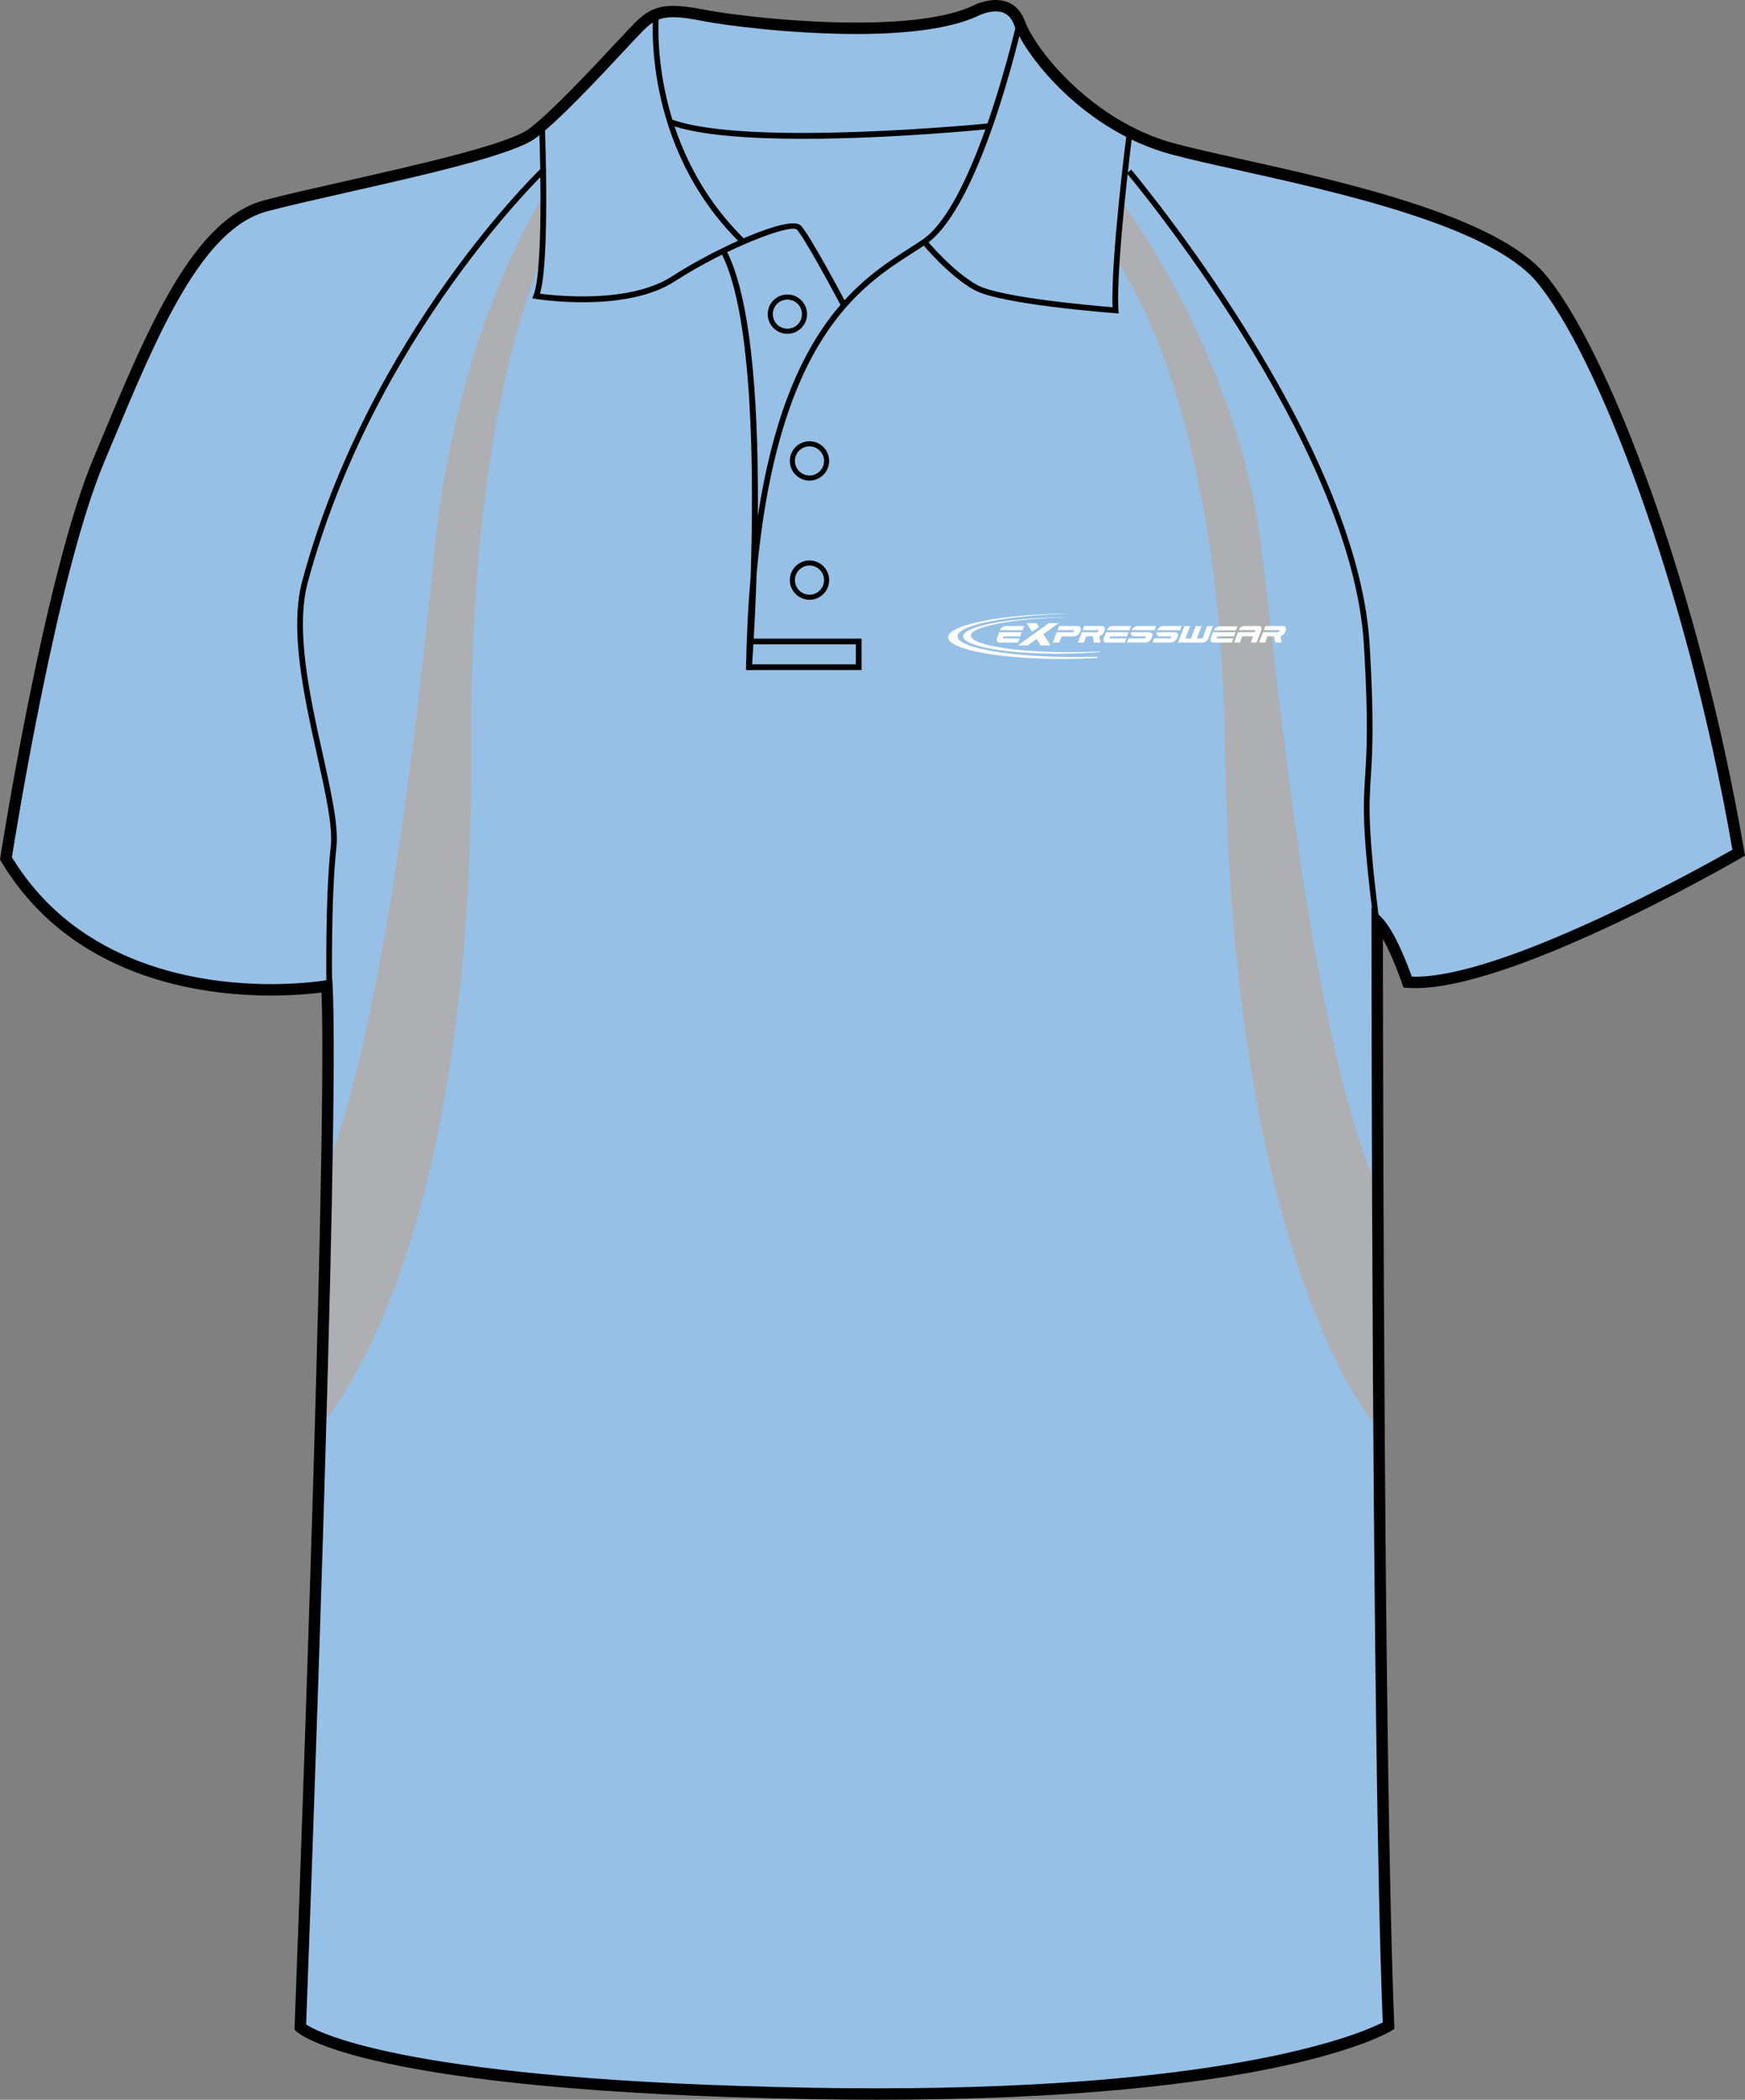 <?xml version="1.0" encoding="utf-8"?>
<!-- Generator: Adobe Illustrator 15.1.0, SVG Export Plug-In . SVG Version: 6.00 Build 0)  -->
<!DOCTYPE svg PUBLIC "-//W3C//DTD SVG 1.1//EN" "http://www.w3.org/Graphics/SVG/1.1/DTD/svg11.dtd">
<svg version="1.1" id="Layer_1" xmlns="http://www.w3.org/2000/svg" xmlns:xlink="http://www.w3.org/1999/xlink" x="0px" y="0px"
	 width="664.972px" height="800.001px" viewBox="0 1 664.972 800.001" enable-background="new 0 1 664.972 800.001"
	 xml:space="preserve">
<rect x="0" y="1" width="664.972" height="800.001" fill="#808080" stroke="none"/>
<g id="side" display="none">
</g>
<g id="back" display="none">
</g>
<g id="front">
	<path id="primary" fill="#96C0E6" d="M124.585,377.728c0,0-90.336,9.721-122.317-48.589c0,0,16.461-106.569,35.312-151.524
		c18.854-44.954,36.251-89.911,63.808-97.159c27.553-7.25,89.908-18.85,101.507-27.55c11.602-8.702,34.801-34.804,40.602-40.603
		c5.803-5.802,10.153-7.255,24.653-4.353c14.5,2.9,76.854,10.154,102.96-1.449c0,0,13.052-7.25,17.4,4.35
		c4.352,11.602,26.103,39.153,58.002,47.853c31.9,8.702,117.454,21.752,140.659,49.302c23.205,27.554,58.01,117.463,75.408,218.969
		c0,0-89.908,52.203-126.16,49.302c0,0-5.803-17.398-11.604-23.2c0,0,0,316.419,4.35,420.828c0,0-46.398,28.711-218.96,25.811
		c-172.563-2.9-195.765-25.23-195.765-25.23S127.487,434.286,124.585,377.728z"/>
	<g id="secondary">
		<path fill="#ADAFB2" d="M428.498,79.362c0,0,43.516,58.31,52.218,130.545c6.568,54.498,18.276,180.152,42.647,240.203
			l0.867,93.994c0,0-54.789-60.786-57.44-259.351c-1.739-130.545-40.47-183.199-40.47-183.199L428.498,79.362z"/>
		<path fill="#ADAFB2" d="M207.224,75.446c0,0-32.854,49.171-41.555,134.461c-5.571,54.607-18.276,180.152-42.646,240.203
			l-0.87,93.994c0,0,58.595-60.77,57.44-259.351c-0.765-130.98,27.957-187.441,27.957-187.441L207.224,75.446z"/>
	</g>
	<path d="M306.102,53.886c-20.313,0-39.931-1.293-51.022-5.4l0.755-2.038c28.799,10.662,119.859,1.663,120.78,1.569l0.219,2.164
		C374.492,50.413,339.383,53.886,306.102,53.886z"/>
	<path d="M334.236,801.002c-7.833,0-15.931-0.07-24.072-0.207c-171.448-2.883-196.264-24.9-197.236-25.838l-0.703-0.678l0.038-0.975
		c0.128-3.354,12.672-331.775,10.26-394.163c-3.438,0.45-10.288,1.157-19.278,1.157c-26.986,0-76.236-6.644-102.84-51.132L0,328.492
		l0.12-0.774c0.163-1.071,16.723-107.351,35.456-152.033l2.986-7.138c18.069-43.273,35.138-84.145,62.271-91.282
		c8.052-2.121,19.123-4.623,30.846-7.271c27.646-6.251,62.06-14.026,69.91-19.916c8.547-6.413,23.957-22.925,33.163-32.788
		c3.199-3.429,5.729-6.139,7.202-7.613c4.08-4.081,7.784-6.442,14.648-6.442c3.077,0,6.882,0.476,11.971,1.494
		c7.626,1.525,32.733,4.873,57.656,4.873c19.973,0,34.771-2.077,43.993-6.176C370.234,3.41,374.624,1,379.458,1
		c3.689,0,8.605,1.387,11.084,7.997c4.391,11.703,26.142,38.227,56.535,46.52c6.684,1.821,15.716,3.832,26.173,6.158
		c38.547,8.576,96.795,21.54,115.578,43.84c23.563,27.976,58.389,117.917,75.887,220.001l0.258,1.487l-1.311,0.76
		c-3.598,2.091-91.057,52.503-127.424,49.591l-1.438-0.112l-0.455-1.365c-0.043-0.131-3.387-10.065-7.363-17.106
		c0.035,46.578,0.396,319.252,4.346,413.953l0.053,1.271l-1.08,0.67C528.565,775.734,485.967,801.002,334.236,801.002z
		 M116.651,772.324c5.063,3.285,40.022,21.537,193.589,24.117c8.116,0.139,16.188,0.207,23.996,0.207
		c137.213,0,185.171-21.27,192.694-25.104c-4.248-104.625-4.297-416.409-4.297-419.563v-5.25l3.713,3.71
		c5.162,5.162,10.105,18.302,11.648,22.651c33.656,1.22,111.146-42.069,122.178-48.349c-17.457-100.73-51.598-189.037-74.67-216.434
		C567.668,87.137,510.28,74.367,472.31,65.915c-10.515-2.34-19.597-4.36-26.374-6.209c-32.292-8.809-54.666-36.383-59.468-49.188
		c-1.307-3.482-3.599-5.175-7.011-5.175c-3.661,0-7.264,1.945-7.299,1.964c-9.952,4.434-25.348,6.637-45.932,6.637
		c-25.247,0-50.752-3.404-58.511-4.955c-14.135-2.825-17.501-1.428-22.689,3.757c-1.42,1.421-3.927,4.107-7.099,7.506
		c-9.905,10.613-24.877,26.655-33.732,33.301c-8.598,6.448-42.05,14.01-71.563,20.678c-11.685,2.642-22.723,5.136-30.696,7.235
		c-25.054,6.592-41.721,46.5-59.365,88.752l-2.987,7.146C21.896,219.551,6.08,317.834,4.537,327.6
		c25.597,42.046,72.774,48.343,98.702,48.343c12.463,0,20.89-1.438,20.974-1.451l2.417-0.42l0.125,2.451
		C129.55,430.896,117.482,750.494,116.651,772.324z"/>
	<path d="M320.49,117.513c-3.813-7.201-14.276-26.456-16.859-29.038c-2.266-2.256-26.555,6.817-46.496,19.72
		c-18.623,12.053-51.573,6.911-52.967,6.687l-1.344-0.217l0.505-1.261c4.215-10.538,2.118-64.266,2.1-64.809l2.173-0.085
		c0.087,2.15,1.994,51.127-1.815,64.403c6.28,0.819,34.245,3.757,50.168-6.544c16.396-10.607,44.916-23.73,49.212-19.431
		c3.342,3.341,16.68,28.488,17.244,29.559L320.49,117.513z"/>
	<path d="M281.882,93.373c-37.72-37.324-32.996-86.853-32.944-87.348l2.162,0.227c-0.049,0.485-4.646,49.007,32.31,85.574
		L281.882,93.373z"/>
	<path d="M286.451,256.363l-2.173-0.102c0.215-12.894,0.824-24.682,1.772-35.492c1.257-38.903,0.994-98.998-10.902-122.789
		l1.945-0.975c10.018,20.04,12.017,63.979,11.69,100.677c11.025-72.156,39.406-90.348,57.736-102.092
		c1.822-1.166,3.536-2.265,5.11-3.344c20.071-13.736,35.655-82.037,35.813-82.727l2.124,0.479
		c-0.643,2.845-15.929,69.827-36.706,84.042c-1.591,1.089-3.324,2.2-5.166,3.378c-19.717,12.634-51.251,32.833-59.372,122.31
		C287.67,239.905,286.578,254.666,286.451,256.363z"/>
	<path d="M426.28,120.424l-1.244-0.094c-1.787-0.133-43.854-3.345-53.737-8.832c-9.855-5.479-19.483-17.17-19.891-17.666
		l1.686-1.376c0.097,0.117,9.773,11.866,19.263,17.138c8.562,4.757,44.482,7.888,51.616,8.471
		c-0.731-18.311,5.25-65.432,5.508-67.475l2.157,0.274c-0.063,0.51-6.5,51.214-5.434,68.312L426.28,120.424z"/>
	<path fill="none" stroke="#010101" stroke-width="1.666" stroke-miterlimit="10" d="M276.119,97.492"/>
	<polygon points="328.325,256.279 285.339,256.279 285.339,254.104 326.151,254.104 326.151,246.491 285.908,246.491 
		285.908,244.316 328.325,244.316 	"/>
	<path d="M124.381,376.532c-0.007-0.331-0.497-33.521,1.655-52.94c0.849-7.616-1.94-20.198-5.176-34.77
		c-4.997-22.519-10.66-48.04-5.665-66.538c25.522-94.55,90.841-157.016,91.499-157.634l1.494,1.578
		c-0.653,0.617-65.535,62.687-90.895,156.621c-4.855,17.983,0.745,43.229,5.688,65.502c3.274,14.761,6.104,27.509,5.217,35.479
		c-2.142,19.285-1.647,52.336-1.645,52.668L124.381,376.532z"/>
	<path d="M523.371,351.681c-4.396-35.359-3.871-43.664-3.146-55.155c0.572-9.102,1.289-20.43-0.484-49.97
		c-4.637-77.41-89.477-178.533-90.333-179.547l1.662-1.404c0.859,1.019,86.161,102.694,90.845,180.82
		c1.779,29.674,1.059,41.074,0.48,50.237c-0.717,11.373-1.236,19.592,3.131,54.751L523.371,351.681z"/>
	<path d="M308.476,229.513c-4.126,0-7.486-3.359-7.486-7.487c0-4.131,3.36-7.491,7.486-7.491c4.128,0,7.488,3.36,7.488,7.491
		C315.961,226.155,312.604,229.513,308.476,229.513z M308.476,216.469c-3.063,0-5.554,2.493-5.554,5.557s2.489,5.553,5.554,5.553
		c3.063,0,5.556-2.491,5.556-5.553C314.031,218.962,311.54,216.469,308.476,216.469z"/>
	<path d="M308.476,184.101c-4.126,0-7.486-3.36-7.486-7.491c0-4.128,3.36-7.488,7.486-7.488c4.128,0,7.488,3.36,7.488,7.488
		C315.961,180.741,312.604,184.101,308.476,184.101z M308.476,171.057c-3.063,0-5.554,2.491-5.554,5.553
		c0,3.065,2.489,5.557,5.554,5.557c3.063,0,5.556-2.494,5.556-5.557C314.031,173.549,311.54,171.057,308.476,171.057z"/>
	<path d="M300.049,128.181c-4.133,0-7.489-3.36-7.489-7.491c0-4.128,3.361-7.488,7.489-7.488s7.486,3.36,7.486,7.488
		C307.534,124.821,304.177,128.181,300.049,128.181z M300.049,115.138c-3.063,0-5.558,2.49-5.558,5.553
		c0,3.064,2.493,5.556,5.558,5.556c3.062,0,5.553-2.493,5.553-5.556C305.602,117.628,303.111,115.138,300.049,115.138z"/>
	<g>
		<path fill="#FFFFFF" d="M403.382,238.421h-3.723l-11.795,8.488h3.725l3.439-2.478l1.563,2.478h3.727l-2.73-4.32L403.382,238.421
			L403.382,238.421z M391.24,238.421h3.723l0.913,1.438l-2.556,1.852L391.24,238.421L391.24,238.421z"/>
		<g>
			<path fill="#FFFFFF" d="M470.974,241.183l0.581-1.532h-6.927c-0.413,0-0.831,0.159-1.252,0.473
				c-0.388,0.295-0.668,0.65-0.839,1.063C465.35,241.186,468.159,241.183,470.974,241.183L470.974,241.183z"/>
			<g>
				<path fill="#FFFFFF" d="M458.312,245.825c0.411,0,0.837-0.162,1.265-0.481c0.421-0.324,0.722-0.714,0.891-1.173l1.756-4.644
					h-2.231l-1.782,4.735h-2.121l1.79-4.735h-2.233l-1.784,4.735h-2.116l1.787-4.735H451.3l-2.369,6.298H458.312L458.312,245.825z"
					/>
				<path fill="#FFFFFF" d="M485.49,243.431l0.477,2.385h2.458l-0.464-2.444c0.701-0.175,1.445-0.75,1.726-1.47l0.271-0.739
					c0.179-0.451,0.171-0.843-0.026-1.172c-0.172-0.324-0.481-0.483-0.935-0.483h-6.803l-0.589,1.577h6.071l-0.304,0.784
					c-1.18,0-4.579,0-6.063,0l-1.483,3.937h2.289l0.9-2.376L485.49,243.431L485.49,243.431z"/>
				<path fill="#FFFFFF" d="M463.573,244.24l0.301-0.79h6.354l0.599-1.585c-2.873,0-5.724,0.011-8.585,0.011l-0.856,2.276
					c-0.171,0.462-0.166,0.853,0.012,1.172c0.171,0.324,0.475,0.483,0.91,0.483h7.109l0.589-1.567H463.573L463.573,244.24z"/>
				<path fill="#FFFFFF" d="M473.389,243.444l-0.885,2.36h-2.223l1.479-3.934h3.534h2.833l0.316-0.8h-6.385
					c0.174-0.421,0.461-0.784,0.857-1.084c0.43-0.321,0.854-0.482,1.277-0.482h5.518c0.428,0,0.726,0.161,0.902,0.482
					c0.171,0.316,0.176,0.685,0.025,1.104l-1.771,4.713h-2.211l0.88-2.36L473.389,243.444L473.389,243.444z"/>
			</g>
		</g>
		<g>
			<path fill="#FFFFFF" d="M382.109,244.246l0.299-0.791h6.356l0.597-1.582c-2.871,0-5.722,0.008-8.585,0.008l-0.854,2.277
				c-0.173,0.461-0.163,0.853,0.013,1.174c0.173,0.321,0.474,0.483,0.908,0.483h7.111l0.588-1.569H382.109L382.109,244.246z
				 M389.709,241.082l0.587-1.57h-7.078c-0.426,0-0.849,0.162-1.275,0.486c-0.4,0.301-0.688,0.663-0.856,1.086
				C383.949,241.083,386.828,241.082,389.709,241.082L389.709,241.082z"/>
			<path fill="#FFFFFF" d="M405.816,243.45h1.423h1.923c0.479,0,0.943-0.164,1.402-0.485c0.469-0.329,0.749-0.609,0.923-1.054
				l0.283-0.752c0.163-0.446,0.138-0.832-0.082-1.161c-0.209-0.324-0.558-0.486-1.04-0.486h-7.073l-0.591,1.567h6.333l-0.321,0.805
				c-1.129,0-4.638,0-6.313,0l-1.479,3.929h2.481l0.887-2.365h1.244V243.45L405.816,243.45z"/>
			<path fill="#FFFFFF" d="M416.436,243.438l0.472,2.384h2.46l-0.464-2.443c0.706-0.175,1.448-0.748,1.724-1.47l0.278-0.738
				c0.173-0.455,0.165-0.847-0.033-1.173c-0.166-0.324-0.48-0.486-0.936-0.486h-6.798l-0.599,1.577h6.078l-0.306,0.784
				c-1.179,0-4.582,0-6.065,0l-1.484,3.937h2.294l0.896-2.373L416.436,243.438L416.436,243.438L416.436,243.438z"/>
			<path fill="#FFFFFF" d="M422.821,244.246l0.298-0.791h6.359l0.597-1.582c-2.869,0-5.722,0.008-8.585,0.008l-0.854,2.277
				c-0.17,0.461-0.166,0.853,0.013,1.174c0.168,0.321,0.475,0.483,0.91,0.483h7.109l0.589-1.569H422.821L422.821,244.246z
				 M430.417,241.082l0.594-1.57h-7.081c-0.43,0-0.854,0.162-1.282,0.486c-0.396,0.301-0.686,0.663-0.856,1.086
				C424.663,241.083,427.543,241.082,430.417,241.082L430.417,241.082z"/>
			<path fill="#FFFFFF" d="M436.686,243.45h-4.6c-0.237,0-0.434-0.109-0.604-0.206c-0.165-0.103-0.296-0.22-0.395-0.366
				c-0.089-0.143-0.14-0.313-0.15-0.504c-0.013-0.154,0.021-0.318,0.066-0.498c2.317,0,4.632,0,6.943,0
				c0.244,0,0.456,0.077,0.637,0.154c0.186,0.075,0.329,0.175,0.436,0.3c0.104,0.124,0.166,0.276,0.184,0.453
				c0.021,0.179-0.015,0.38-0.102,0.602l-0.265,0.669c-0.176,0.448-0.51,0.949-0.961,1.278c-0.449,0.321-0.91,0.483-1.372,0.483
				h-7.037l0.579-1.575h6.29L436.686,243.45L436.686,243.45z M431.268,241.087c0.153-0.42,0.464-0.783,0.882-1.089
				c0.451-0.332,0.907-0.493,1.369-0.493h7.055l-0.591,1.584C437.071,241.089,434.172,241.087,431.268,241.087L431.268,241.087z"/>
			<path fill="#FFFFFF" d="M446.418,243.45h-4.6c-0.232,0-0.435-0.109-0.604-0.206c-0.161-0.103-0.293-0.22-0.388-0.366
				c-0.089-0.143-0.143-0.313-0.158-0.504c-0.01-0.154,0.023-0.318,0.069-0.498c2.32,0,4.633,0,6.95,0
				c0.236,0,0.448,0.077,0.632,0.154c0.182,0.075,0.329,0.175,0.434,0.3c0.104,0.124,0.163,0.276,0.184,0.453
				c0.02,0.179-0.018,0.38-0.102,0.602l-0.266,0.669c-0.173,0.448-0.507,0.949-0.964,1.278c-0.446,0.321-0.905,0.483-1.366,0.483
				h-7.037l0.576-1.575h6.29L446.418,243.45L446.418,243.45z M440.999,241.087c0.161-0.42,0.467-0.783,0.89-1.089
				c0.449-0.332,0.905-0.493,1.364-0.493h7.06l-0.591,1.584C446.808,241.089,443.908,241.087,440.999,241.087L440.999,241.087z"/>
		</g>
		<path fill="#FFFFFF" d="M404.932,236.196c0.762-0.005,1.522-0.008,2.274-0.005c-20.709,0.384-37.203,3.428-37.203,6.961
			c0,3.669,17.81,6.512,39.643,6.332c3.259-0.029,6.425-0.124,9.462-0.271l-0.097,0.239c-4.354,0.358-9.105,0.575-14.079,0.616
			c-20.885,0.176-37.915-2.799-37.915-6.618C367.015,239.627,384.047,236.371,404.932,236.196L404.932,236.196z"/>
		<path fill="#FFFFFF" d="M406.657,234.798c0.915-0.008,1.82-0.012,2.729-0.005c-24.774,0.469-44.516,4.245-44.516,8.638
			c0,4.564,21.303,8.107,47.43,7.891c2.04-0.018,4.056-0.055,6.03-0.117l-0.184,0.465c-3.672,0.215-7.521,0.345-11.486,0.379
			c-24.98,0.209-45.362-3.497-45.362-8.246C361.296,239.054,381.671,235.007,406.657,234.798L406.657,234.798z"/>
	</g>
</g>
</svg>
